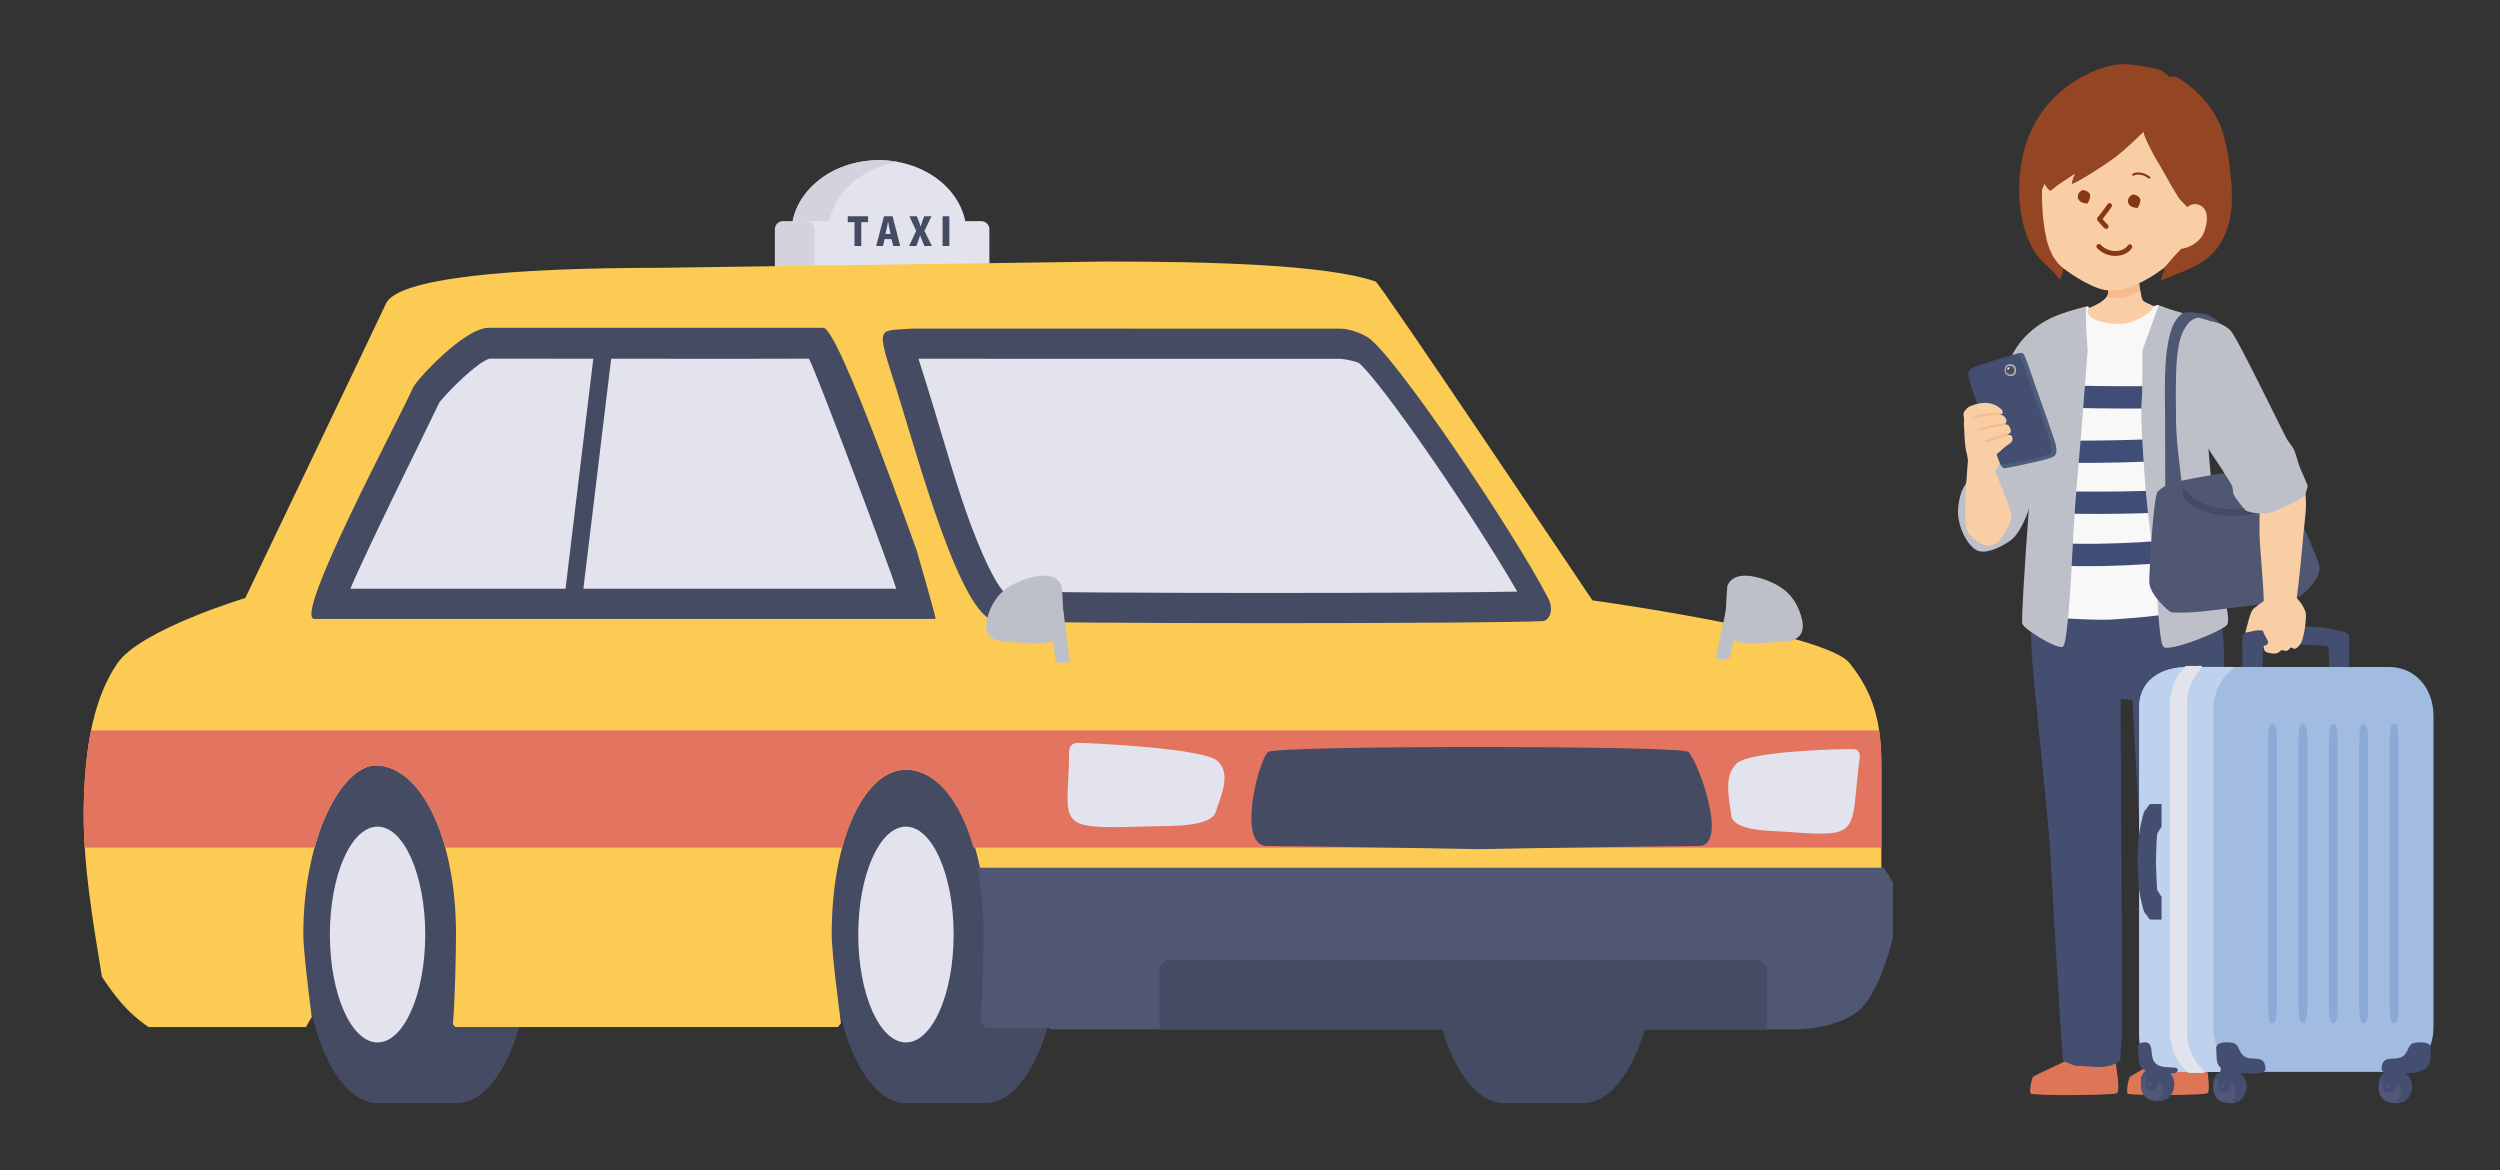 <?xml version="1.0" encoding="UTF-8"?>
<svg id="layer" xmlns="http://www.w3.org/2000/svg" version="1.1" viewBox="0 0 1275.59 597.18">
  <rect x="0" y="0" width="1275.59" height="597.18" fill="#333333" stroke="none"/>
  <defs>
    <style>
      .cls-1 {
        fill: #f9f8f8;
      }

      .cls-1, .cls-2, .cls-3, .cls-4, .cls-5, .cls-6, .cls-7, .cls-8, .cls-9, .cls-10, .cls-11, .cls-12, .cls-13, .cls-14, .cls-15, .cls-16, .cls-17, .cls-18, .cls-19, .cls-20, .cls-21, .cls-22, .cls-23, .cls-24, .cls-25, .cls-26, .cls-27 {
        stroke-width: 0px;
      }

      .cls-2 {
        fill: #944523;
      }

      .cls-3 {
        fill: #595d7b;
      }

      .cls-4 {
        fill: #8ba9d5;
      }

      .cls-5 {
        fill: #f7bc8e;
      }

      .cls-6 {
        fill: #a9acb7;
      }

      .cls-7 {
        fill: #54555a;
      }

      .cls-8 {
        fill: #505772;
      }

      .cls-9 {
        fill: #dd7557;
      }

      .cls-10 {
        fill: #525777;
      }

      .cls-11 {
        fill: #3f4d77;
      }

      .cls-12 {
        fill: #e37560;
      }

      .cls-13 {
        fill-rule: evenodd;
      }

      .cls-13, .cls-14 {
        fill: #853813;
      }

      .cls-15 {
        fill: #444e70;
      }

      .cls-16 {
        fill: #a1bbe1;
      }

      .cls-17 {
        fill: #4d5e7c;
      }

      .cls-18 {
        fill: #facea5;
      }

      .cls-19 {
        fill: #454b62;
      }

      .cls-20 {
        fill: #bed2ed;
      }

      .cls-21 {
        fill: #4c4d51;
      }

      .cls-22 {
        fill: #434448;
      }

      .cls-23 {
        fill: #d4d3dd;
      }

      .cls-24 {
        fill: #fbcb53;
      }

      .cls-25 {
        fill: #bdc0c8;
      }

      .cls-26 {
        fill: #fff;
      }

      .cls-27 {
        fill: #e3e3ed;
      }
    </style>
  </defs>
  <g>
    <path class="cls-8" d="M1126,160.43c2.5,1.27,4.71,2.16,6.27,4.5,1.96,2.94,3.59,6.09,5.07,9.29,9.88,21.4,20.4,95.41,20.84,98.55l-5.52.78c-.11-.76-10.85-76.33-20.38-96.99-6.55-14.19-11.1-15.01-12.34-14.92l.41-1.91c-.02-.32,4.87.3,5.65.69Z"/>
    <path class="cls-9" d="M1037.43,549.29c.46-.37,18.59-8.95,19.35-9.1,1.31-.26,22.43-.09,22.52.61.55,4.16,2.58,15.02.94,16.96-.96,1.13-43.26,1.44-44.11.2-.86-1.23.54-8.05,1.31-8.67Z"/>
    <path class="cls-9" d="M1086.89,549.29c.46-.37,15.3-8.95,16.05-9.1,1.31-.26,22.43-.09,22.52.61.55,4.16,2.58,15.02.94,16.96-.96,1.13-39.96,1.44-40.81.2-.86-1.23.54-8.05,1.3-8.67Z"/>
    <path class="cls-15" d="M1036.74,311.7c.07-1.16,1.05-14.2.79-14.25,8.43,1.13,16.92,1.68,25.27,1.8,21.31.3,43.1-1.87,63.78-7.48,2.7,8.78,7.23,24.65,7.89,34.27,1.88,27.7-6.54,191.21-7.67,217.41-6.19,3.06-7.76,2.7-14.52,2.74-4.8.03-8.52-1.37-13.74-3.57-1.85-24.16-10.48-185.35-10.48-185.35l-6.09-.72s.92,160.07.7,170.53c-.11,4.94-.84,9.59-.81,14.03-6.95,5.04-13.26,2.89-22.14,2.73-2.4-.04-4.7-1.96-7.03-2.52-1.78-17.4-6.37-106.76-7.33-117.04-2.46-26.34-5.27-52.91-7.81-79.51-1.06-11.02-1.5-22.04-.82-33.05Z"/>
    <path class="cls-18" d="M1092.22,135.88c-.48,0-14.91,1.85-17.74,1.85,1.63,0,1.44,11.09,1.11,12.25-1.36,4.8-12.24,8.07-12.24,8.07,0,0,1.2,12.82,3.56,13.99,2.83.58,23.36,2.22,25.95.96,7.37-3.6,8.8-15.59,8.8-15.59,0,0-7.14-3.14-7.67-3.58-1.54-1.27-1.29-3.25-1.81-5.1-1.08-3.83-1.19-9.05.05-12.85Z"/>
    <path class="cls-5" d="M1092.02,148.13c-2.38,1.51-4.9,2.84-7.52,3.45-3.19.75-6.32.66-9.43-.15.19-.44.36-.92.51-1.45.33-1.16.52-12.25-1.11-12.25,2.84,0,17.27-1.85,17.74-1.85-1.18,3.61-1.13,8.48-.2,12.25Z"/>
    <path class="cls-1" d="M1131.76,307.29c-20.6,6.93-41.94,7.87-53.22,8.75-6.69.52-18.92-.18-25.63-.59-6.15-.38-9.25-.73-15.36-1.67,1.94-27.7,1.11-102.37,2.71-116.24,1.05-7.38,3.16-27.54,3.93-31.88,6.54-3.67,17.29-8.61,21.2-9.45.15.26.3.52.46.78-3.62,5.86,8.57,8.31,15.31,8.32,6.75.01,15.93-4.84,17.91-9.1.56-.23,1.12-.44,1.69-.64,4.83,1.96,26.01,9.97,26.39,10.25,5.76,4.05,3.2,14.51-.4,38.95-2.62,10.22.51,68.64,4.99,102.54Z"/>
    <g>
      <path class="cls-11" d="M1037.21,261.5c.22-3.76.44-7.58.66-11.38,29.74,1.44,61.32.59,86.12-1.06.24,3.8.48,7.6.72,11.32-6.04.4-12.47.76-19.19,1.05-21.25.92-45.3,1.16-68.31.06Z"/>
      <path class="cls-11" d="M1121.25,196.35c.19,3.24.42,7.08.68,11.34-.23,0-.46.02-.69.03-26.97,1.17-53.59.79-81.49-.1.25-4.46.46-8.33.61-11.37,27.74.89,54.18,1.26,80.89.1Z"/>
      <path class="cls-11" d="M1038.44,236.08c.22-3.91.44-7.73.65-11.37,26.41.36,54.15.12,83.47-2.04.23,3.64.46,7.44.71,11.32-7.99.59-15.87,1.06-23.62,1.39-21.23.92-41.58.96-61.21.7Z"/>
      <path class="cls-11" d="M1035.95,287.76c.21-3.58.43-7.41.66-11.41,29,2.45,59.25.61,88.68-2.44.25,3.98.5,7.78.72,11.31-13.83,1.44-27.85,2.62-41.87,3.23-16.17.7-32.33.61-48.19-.69Z"/>
    </g>
    <path class="cls-25" d="M1092.84,202.85c.38-4.07.29-24.03.29-24.03,0,0,7.51-21.06,8.34-22.97,5.65,2.35,25.31,7.5,25.69,7.76,5.76,4.04,3.2,16.71-.4,41.14-2.7,10.52,4.2,68.68,8.68,102.21.21,1.59,2.32,8.63.98,11.65-1.34,3.02-30.16,14.56-32.6,11.36-2.44-3.21-3.05-28.99-4.08-37.45-2.16-17.72-4.68-35.53-5.75-53.35-.54-8.93-1.99-27.39-1.15-36.31Z"/>
    <g>
      <path class="cls-8" d="M1100.97,250.77c2.57-2.47,6.1-4.31,10.88-5.28,11.72-2.39,23.71-4.56,35.66-5.34,4.86-.32,9.77.1,14.03,1.65,2.73.99,19.38,39,21.73,46.26,2.1,6.5-9.01,17.14-13.05,17.77-3.18.5-6.38.81-9,1.3-7.98,1.5-15.46,2.13-23.39,3.15-8.06,1.03-20.87,2.86-29.74,2.17-1.39-.11-11-8.82-11.45-15.12-.2-2.83,2-44.32,4.33-46.55Z"/>
      <path class="cls-19" d="M1139.79,263.28c-10.37,0-21.29-3.11-27-10.81-.56-.76-.41-1.84.36-2.4.76-.56,1.84-.41,2.4.36,6.33,8.54,20.88,10.57,31.73,8.83,8.12-1.3,12.04-3.71,11.64-7.15-.11-.94.57-1.79,1.51-1.9.93-.1,1.79.57,1.9,1.51.65,5.61-4.23,9.29-14.51,10.93-2.57.41-5.28.63-8.04.63h0Z"/>
    </g>
    <path class="cls-8" d="M1111.73,175.8c-1.74,8.68-1.6,21.99-1.49,32.69.02,2.21.05,4.29.05,6.17.02,12.41,3.07,29.46,3.93,43.76h-9.42c-.03-14.55-.06-31.55-.08-43.75,0-1.87-.02-3.93-.05-6.12-.12-10.96-.26-24.59,1.59-33.84.59-2.94,1.26-5.88,2.45-8.64.98-2.27,2.54-4.42,4.54-6,1.29-1.02,6.36-.96,7.09-.34l5.44,1.82c-3.25-.28-7.14.99-8.91,3.06-2.88,3.36-4.31,7.01-5.14,11.18Z"/>
    <path class="cls-25" d="M1052.55,329.97c-2.8,1.55-19.48-8.64-20.67-11.6-1.19-2.96,6.73-106.54,8.38-120.83,1.05-7.38,3.16-29.74,3.93-34.08,6.03-3.38,15.61-5.97,20.13-7.02-.09,2.92.03,5.85.09,8.77.1,4.54.8,13.65.8,13.65,0,0-2.33,29.69-3.01,38.43-1.39,17.78-3.19,35.5-4.19,53.32-.92,16.29-2.66,57.81-5.46,59.37Z"/>
    <path class="cls-25" d="M1002.7,247.39c2.91-3.98,20.95-60.95,24.64-67.55,4.26-7.62,10.69-13.01,16.85-16.39l8.16,40.34s-6.35,25.5-14.61,47.97c-.91,2.47-4.9,19.23-12.23,24.26-4.35,2.99-13.15,7.7-17.88,4.18-4.73-3.51-8.03-11.27-8.52-17.31-.3-3.67.58-11.4,3.59-15.52Z"/>
    <path class="cls-18" d="M1176.17,263.94c-1.54,13.53-2.63,31.45-5.03,45.95h-16.05c.09-11.02-2.01-28.39-2.21-37.89-.17-7.99.5-23.99.5-23.99l21.12-3.72s3.21,6.12,1.67,19.65Z"/>
    <path class="cls-25" d="M1174.06,239.84c-1.7-3.85-2.54-8.26-3.65-10.54-.77-1.58-3.01-4.06-3.96-5.95-9.17-18.36-25.27-51.36-28.2-54.49-4.13-4.41-10.39-5.12-12.08-5.16-.84-.02-11.58,37.4-9.49,46.08,2.09,8.68,17.24,29.48,18.26,31.64.74,1.57,2.79,3.87,3.94,6.56.63,1.49.17,3.27,1.03,4.7,2.57,4.35,6.07,7.88,6.07,7.88,0,0,7.62,3.13,14.85.21,4.29-1.74,10.27-4.58,13.61-6.79,2.35-1.55,2.92-5.72,3-6.07.04-.19-1.53-3.9-3.38-8.08Z"/>
    <g>
      <path class="cls-2" d="M1031.65,81.71c1.13-5.85,2.96-11.54,5.56-16.85.37-.76.75-1.51,1.15-2.25.07-.07.14-.14.21-.21,1.18-2.06,2.46-4.06,3.86-6.01,8.6-12.04,24.98-22.21,39.29-23.61,4.95-.48,17.18,2.02,19.49,2.55,1.73.4,3.72,2.3,5.52,3.73,1.74-.03,3.42-.04,3.8.18,5.93,3.45,11.41,8.16,15.67,13.55,3.39,4.29,6.14,9.22,7.8,14.43,1.04,3.25,1.81,6.56,2.39,9.91l.25.16c2.18,16.17,5.23,34.99-5.26,49.18-6.72,9.1-18.53,12.28-28.58,16.57-.01-1.78.97-3.87,1.79-5.82-11.77,1.66-23.65,1.44-35.52,1.17-4.14-2.12-13.36-5.53-16.93-8.6-.21-.18,2.32,8.33-1.37,12.8-3.57-5.61-9.67-8.69-13.36-15.34-3.92-7.05-5.96-14.42-6.78-22.79-.73-7.55-.43-15.28,1.01-22.76Z"/>
      <path class="cls-18" d="M1107.08,59.94c5.16,7.94,12.67,34.27,12.67,34.27,0,0-3.25,27.18-3.28,27.25-1.13,3.54-4.25,6.21-6.71,8.84-2.14,2.29-4.11,5.23-6.62,7.11-7.64,5.7-17.02,10.72-26.73,10.79-6.97.04-18.22-7.2-23.46-11.19-7.9-6.01-9.41-16.6-10.5-26.16-.75-6.66-.78-22.83-.24-24.61l8-29.19c9.59-2.09,56.87,2.91,56.87,2.91Z"/>
      <path class="cls-13" d="M1062.89,96.94c-3.61.98-4.33,6.76,2.27,6.91,1.37-2.59,2.94-5.77-2.27-6.91Z"/>
      <path class="cls-13" d="M1088.47,99.19c-3.6.98-4.32,6.76,2.27,6.9,1.37-2.59,2.95-5.77-2.27-6.9Z"/>
      <path class="cls-14" d="M1096.97,90.18c-2.13-1.66-5.71-3.07-8.76-1.6-.28.13-.4.47-.27.75.14.28.48.4.76.26,2.59-1.25,5.71.01,7.58,1.47.09.07.18.1.29.12.19.02.38-.06.51-.21.19-.25.15-.6-.1-.79Z"/>
      <path class="cls-14" d="M1058.23,85.27c-.3.11-.45.43-.34.72.11.3.43.45.72.34,2.24-.81,5.58-1.07,7.67.91.09.09.21.14.33.15.17.02.34-.04.47-.17.21-.23.2-.59-.02-.8-2.47-2.33-6.3-2.07-8.83-1.15Z"/>
      <path class="cls-14" d="M1077.06,103.84c-.57-.37-1.33-.22-1.71.35-1.7,2.59-5.05,6.73-5.09,6.77-.36.45-.37,1.09,0,1.54.09.12,2.32,2.92,3.57,4,.2.17.44.27.68.29.39.04.79-.1,1.06-.42.45-.51.39-1.3-.12-1.74-.67-.58-1.84-1.94-2.63-2.9,1.08-1.35,3.27-4.16,4.6-6.18.37-.57.21-1.34-.35-1.71Z"/>
      <path class="cls-14" d="M1087.4,124.85c-.58-.37-1.34-.21-1.71.37-.99,1.53-2.99,2.59-5.35,2.83-3.14.32-6.25-.84-8.55-3.18-.48-.49-1.26-.5-1.75-.02-.49.48-.5,1.26-.02,1.75,2.2,2.25,5.03,3.61,8.01,3.91.84.08,1.69.09,2.54,0,3.11-.31,5.79-1.79,7.18-3.94.37-.57.21-1.34-.36-1.71Z"/>
      <path class="cls-2" d="M1036.89,72.44c3.65-11.51,7.63-14.81,12.52-20,9.43-10,29.79-14.33,43.23-11.96,4.85.85,13,7.38,12.38,8.33-.02.03-.04.05-.05.08,3.55,2.57,6.87,6.73,10.26,13.54,5.51,11.05,7.63,20.1,7.23,29.45-.27,6.32-1.98,11.78-3.86,16.61-2.1-2.96-5.51-5.24-7.38-8.21-4.02-6.41-7.24-12.76-11.17-19.23-.76-1.25-7.19-12.95-6.17-13.96-4.64,4.59-9.8,9.44-14.31,12.9-6.62,5.07-21.15,13.96-22.31,13.8-.4-.06.21-2.15,1.44-5.14-4.08,2.67-8.73,5.53-12.47,8.76-1.27-.77-2.25-2.05-2.98-3.63-.95,2.15-2.97,6.19-3.31,8.51-1.12,2.23-5.51-22.1-3.05-29.85Z"/>
      <path class="cls-18" d="M1125.93,109.59c.58,3.72-1.02,9.27-2.8,11.56-2.72,3.51-8.05,6.46-12.7,5.74l3.65-16.45c.37-8,10.66-8.45,11.86-.85Z"/>
    </g>
    <g>
      <g>
        <path class="cls-10" d="M1093.73,548.02c1.49-1.92,3.57-2.54,6.96-2.58,1.02-.01,2.44.64,3.23,1.32,3.27,2.79,4.96,8.22,2.52,12.03-.47.74-1.06,1.66-1.8,2.15-1.47.96-3.41.91-5.09.7-2.3-.29-4.63-.91-5.89-3.03-1.22-2.05-1.52-4.31-1.24-6.66.19-1.56.49-2.88,1.3-3.92Z"/>
        <path class="cls-15" d="M1092.47,551.77c-.06,0-.12-.02-.17-.03.08-1.3.31-2.67.97-3.74,1.5-2.44,4.73-2.99,7.33-2.97.93,0,2.35.37,3.23.69,1.08.39,2.3.8,3.12,1.61,4.57,4.51,2.16,11.27-1.7,13.74-.09.03-.18.05-.27.08-.61.01-2.6,0-3.58,0-.03-.1-.06-.21-.08-.32,1.67-1.14,2.68-2.7,2.27-5.55-.28-1.96-1.33-3.64-2.74-4.67-2.22-1.94-6.17-2.13-7.87.25-.2.29-.36.59-.51.91Z"/>
        <path class="cls-15" d="M1096.86,540.01c2.85.54,9.72,1.7,12.51,2.04-1.25,2.46-6.61,7.24-7.95,10.44-.49,1.17-1.22,3.92-3.24,3.84-1.66-.14-2.55-.28-3.45-1.67-.58-2.63.56-6.1,1.02-7.93.23-.93.8-5.85,1.11-6.71Z"/>
        <path class="cls-3" d="M1096.52,552.97c.03-.11.08-.2.15-.28.04-.03.08-.06.12-.09,0,0,.01,0,.02,0,.04-.03.08-.05.12-.07-.02,0-.03.01-.05.02.1-.05.18-.08.3-.07.11,0,.21.05.3.12.13.09.22.24.27.41.03.14.03.24,0,.37-.04.18-.17.33-.31.42-.18.12-.46.11-.65-.05-.09-.06-.16-.15-.21-.25-.08-.16-.1-.35-.06-.52Z"/>
      </g>
      <path class="cls-15" d="M1144.34,324.1c.68-1.41,3.93-1.99,5.42-2.36,8.57-2.13,12.81-1.97,21.66-2.36,8.85.38,13.1.23,21.66,2.36,1.49.37,4.74.95,5.43,2.36.43.89.02,15.83.03,23.89-1.62.5-4.88.36-5.8.31-1.2-.06-2.75-.23-4.16-.47,0-4.13-.46-17.75-.54-17.86-.77-.65-7.11-.87-16.61-1.17-9.5.3-15.83.52-16.61,1.17-.08.1-.55,13.73-.54,17.86-1.42.23-2.97.4-4.17.47-.91.05-4.18.19-5.8-.31,0-8.06-.4-23,.03-23.89Z"/>
      <path class="cls-16" d="M1091.48,527.48c0,13.71,11.21,19.43,24.92,19.43h102.53c13.71,0,22.72-9.02,22.72-22.72v-158.96c0-13.71-9.02-24.92-22.72-24.92h-102.53c-13.71,0-24.92,6.82-24.92,20.53v166.65Z"/>
      <path class="cls-20" d="M1116.4,340.3h23.62v.34c-6.41,4.71-10.62,12.47-10.62,21.22v162.73c0,8.75,4.21,16.51,10.62,21.22v1.09h-30.21c-13.71,0-18.33-5.72-18.33-19.43v-166.65c0-13.71,11.21-20.53,24.92-20.53Z"/>
      <path class="cls-27" d="M1115.04,339.95c.1-.1.23-.16.37-.17.32-.01,6.86-.02,7.6-.02h0c.22,0,.42.13.51.33.09.2.04.44-.11.6-4.85,4.99-7.52,11.6-7.52,18.63v167.41c0,7.56,3.17,14.76,8.7,19.77.17.15.23.39.14.6-.08.21-.29.35-.51.35h-7.56c-.14,0-.27-.05-.37-.14-5.76-5.22-9.06-12.72-9.06-20.59v-167.41c0-7.31,2.77-14.19,7.8-19.37Z"/>
      <g>
        <path class="cls-4" d="M1219.27,511.67c0,9.11,1.02,10.41,2.26,10.41s2.26-1.3,2.26-10.41v-131.94c0-9.11-1.01-10.41-2.26-10.41s-2.26,1.3-2.26,10.41v131.94Z"/>
        <path class="cls-4" d="M1203.77,511.67c0,9.11,1.02,10.41,2.26,10.41s2.26-1.3,2.26-10.41v-131.94c0-9.11-1.02-10.41-2.26-10.41s-2.26,1.3-2.26,10.41v131.94Z"/>
        <path class="cls-4" d="M1188.27,511.67c0,9.11,1.01,10.41,2.25,10.41s2.26-1.3,2.26-10.41v-131.94c0-9.11-1.02-10.41-2.26-10.41s-2.25,1.3-2.25,10.41v131.94Z"/>
        <path class="cls-4" d="M1172.77,511.67c0,9.11,1.02,10.41,2.26,10.41s2.26-1.3,2.26-10.41v-131.94c0-9.11-1.01-10.41-2.26-10.41s-2.26,1.3-2.26,10.41v131.94Z"/>
        <path class="cls-4" d="M1157.27,511.67c0,9.11,1.01,10.41,2.26,10.41s2.26-1.3,2.26-10.41v-131.94c0-9.11-1.02-10.41-2.26-10.41s-2.26,1.3-2.26,10.41v131.94Z"/>
      </g>
      <path class="cls-15" d="M1097.4,469.19c-1.13-.03-1.93-2.28-2.09-2.35-1.42-.69-1.99-3.94-2.36-5.43-2.13-8.56-1.98-12.83-2.36-21.68.38-8.85.23-13.13,2.36-21.69.37-1.49.95-4.74,2.36-5.43.15-.07.96-2.32,2.09-2.35,1.24-.04,3.95-.05,5.5-.04v11.6l-2.2,3.42c-.31,2.73-.48,7.84-.68,14.48.21,6.64.38,11.75.68,14.48l2.2,3.42v11.6c-1.54,0-4.26-.01-5.5-.04Z"/>
      <g>
        <path class="cls-10" d="M1215.03,549.12c1.49-1.92,3.57-2.54,6.96-2.58,1.02-.01,2.44.64,3.23,1.32,3.27,2.79,4.96,8.21,2.52,12.03-.47.73-1.06,1.66-1.8,2.15-1.47.96-3.41.91-5.09.7-2.3-.29-4.63-.91-5.89-3.03-1.22-2.05-1.52-4.31-1.24-6.66.19-1.56.49-2.88,1.3-3.91Z"/>
        <path class="cls-15" d="M1213.77,552.87c-.06,0-.12-.02-.17-.03.08-1.3.31-2.67.97-3.74,1.5-2.44,4.73-2.99,7.33-2.97.93,0,2.35.37,3.23.69,1.08.39,2.3.8,3.13,1.61,4.57,4.51,2.15,11.28-1.7,13.75-.09.03-.18.05-.27.08-.61.01-2.6,0-3.58,0-.03-.11-.06-.21-.08-.32,1.67-1.14,2.68-2.7,2.27-5.55-.28-1.96-1.33-3.64-2.74-4.67-2.22-1.94-6.17-2.13-7.87.24-.2.29-.36.59-.51.91Z"/>
        <path class="cls-15" d="M1218.16,541.1c2.85.54,9.72,1.71,12.51,2.04-1.25,2.46-6.61,7.24-7.95,10.44-.49,1.17-1.22,3.92-3.25,3.84-1.67-.14-2.55-.28-3.45-1.67-.58-2.63.56-6.1,1.02-7.93.23-.93.8-5.85,1.11-6.71Z"/>
        <path class="cls-3" d="M1217.82,554.06c.03-.11.08-.2.15-.28.04-.03.08-.07.12-.1,0,0,.01,0,.01,0,.05-.03.08-.05.12-.07-.02,0-.03.01-.05.02.1-.05.18-.08.3-.07.11,0,.21.05.3.12.13.09.22.24.27.41.03.14.03.24,0,.37-.04.18-.17.33-.31.42-.18.12-.46.11-.65-.05-.09-.06-.16-.15-.21-.26-.08-.16-.1-.35-.06-.52Z"/>
        <path class="cls-15" d="M1215.42,543.35c1.31-4.6,5.98-2.47,9.23-3.71,2.93-1.12,3.3-2.98,4.61-5.59.48-.96,1.29-1.53,2.22-1.88,1.23-.26,2.49-.41,3.69-.36,1.84.08,5.13.42,5.14,2.83.01,1.99-.15,3.99-.28,5.98-.52,7.7-11.83,7.03-17.08,7.03-1.56,0-3.25.16-4.8-.09-2.45-.39-3.56-1.25-2.72-4.19Z"/>
      </g>
      <g>
        <path class="cls-10" d="M1130.68,549.12c1.49-1.92,3.57-2.54,6.96-2.58,1.02-.01,2.44.64,3.23,1.32,3.27,2.79,4.96,8.21,2.52,12.03-.47.73-1.06,1.66-1.8,2.15-1.47.96-3.41.91-5.09.7-2.3-.29-4.63-.91-5.89-3.03-1.22-2.05-1.52-4.31-1.24-6.66.19-1.56.49-2.88,1.31-3.91Z"/>
        <path class="cls-15" d="M1129.42,552.87c-.06,0-.12-.02-.17-.03.08-1.3.31-2.67.97-3.74,1.5-2.44,4.73-2.99,7.33-2.97.93,0,2.35.37,3.23.69,1.08.39,2.3.8,3.12,1.61,4.57,4.51,2.16,11.28-1.7,13.75-.09.03-.18.05-.27.08-.61.01-2.6,0-3.58,0-.03-.11-.06-.21-.08-.32,1.67-1.14,2.68-2.7,2.27-5.55-.28-1.96-1.33-3.64-2.74-4.67-2.22-1.94-6.17-2.13-7.87.24-.2.29-.36.59-.51.91Z"/>
        <path class="cls-15" d="M1133.81,541.1c2.85.54,9.72,1.71,12.51,2.04-1.25,2.46-6.61,7.24-7.95,10.44-.49,1.17-1.22,3.92-3.24,3.84-1.67-.14-2.55-.28-3.45-1.67-.58-2.63.56-6.1,1.02-7.93.23-.93.8-5.85,1.11-6.71Z"/>
        <path class="cls-3" d="M1133.47,554.06c.03-.11.08-.2.15-.28.04-.03.08-.07.12-.1,0,0,.01,0,.01,0,.04-.03.08-.05.12-.07-.02,0-.03.01-.05.02.1-.05.18-.08.3-.07.11,0,.21.05.3.12.13.09.22.24.27.41.03.14.03.24,0,.37-.04.18-.17.33-.31.42-.18.12-.46.11-.65-.05-.09-.06-.16-.15-.21-.26-.08-.16-.1-.35-.06-.52Z"/>
        <path class="cls-15" d="M1155.68,543.35c-1.3-4.6-5.98-2.47-9.23-3.71-2.93-1.12-3.3-2.98-4.61-5.59-.48-.96-1.29-1.53-2.21-1.88-1.23-.26-2.49-.41-3.69-.36-1.84.08-5.13.42-5.15,2.83-.01,1.99.15,3.99.28,5.98.52,7.7,11.83,7.03,17.08,7.03,1.56,0,3.25.16,4.8-.09,2.45-.39,3.56-1.25,2.72-4.19Z"/>
      </g>
      <path class="cls-15" d="M1094.28,531.8c3.48-.17,3.41,3.67,3.69,6.19.21,1.85.76,3.72,2.29,4.91,1.83,1.42,3.69,1.48,5.9,1.66,2.74.22,5.26-.3,4.96,1.7-.31,2.05-4.87,1.38-6.13,1.38-4.6,0-13.41.67-13.87-7.03-.12-1.99-.26-3.99-.25-5.98.01-2.41,1.8-2.75,3.41-2.83Z"/>
    </g>
    <path class="cls-18" d="M1151.08,309.63s9.17-7.56,14.05-7.56c6.56,0,10.91,8.21,11.36,10.79.31,1.76-.3,9.33-1.94,14.09-.77,2.22-2.62,3.83-3.14,3.96-1.66.42-1.88-.71-2.37-.53-1.19.44-1.16,1.63-2.53,1.7-1.36.08-1.74-.46-2.09-.38-1.17.26-1.27,1.39-3.26,1.71-1.98.32-4.71-.64-4.71-.64,0,0-1.31-.48-1.47-2.68-.05-.71.79-.76,1.43-1.01.5-.19.99-1.15.88-1.51-.6-2.13-2.03-3.2-2.59-5.74-3.94-.76-5.39.55-9.07.96,2.14-7.37,2.42-11.53,5.44-13.17Z"/>
    <path class="cls-18" d="M1002.23,218s18.5,8.35,18.56,11.47c.06,2.75.02,7.44-1.82,9.55-2.18,2.52-9.88,2.89-12.45,1.08-2.7-1.9-2.16-6.21-3.2-9.47-.76-2.39-1.13-10.39-1.1-12.63Z"/>
    <g>
      <path class="cls-15" d="M1011.42,185.85c6.41-2.21,18.78-5.73,19.57-5.78.79-.05,1.37.28,1.96,1.57.64,1.39,15.55,45.35,15.87,46.2.34.89-.58,4-1.72,5.01-1.81.33-15.5,4.11-24.22,5.44-.93.07-1.82-.45-2.33-1.63-.64-1.47-14.38-36.1-15.94-43.64-1.12-5.37,2-5.52,6.81-7.18Z"/>
      <path class="cls-17" d="M1023.55,236.83c5.04-.86,9.39-1.5,14.33-2.79,3.86-1,9.11-2.1,8.97-4.02-.13-1.92-1.26-5.96-1.97-8.02-2.9-8.48-5.68-17-8.68-25.46-1.56-4.39-3.17-8.77-4.79-13.14-.62-1.68-1.42-2.65-2.57-2.81,1.18-.32,1.97-.51,2.15-.52.79-.05,1.37.28,1.96,1.57,2.32,5.08,3.9,10.62,5.77,15.87,2.92,8.23,5.93,16.42,8.69,24.7,1.03,3.09,3.29,8.83.6,10.59-1.81,1.19-6.3,2.15-8.3,2.62-5.83,1.37-13.47,2.99-16.83,3.51-.93.07-1.82-1.09-2.33-2.27-.03-.06.97.51,3.01.16Z"/>
      <g>
        <path class="cls-6" d="M1026.01,185.79c1.09.1,2.3.79,2.61,2.06.33,1.35.03,2.99-1.06,3.69-1.09.66-2.91.49-3.93-.5-.94-.9-1.03-2.42-.61-3.49.49-1.28,1.69-1.87,2.99-1.76Z"/>
        <path class="cls-7" d="M1025.81,186.7c.82.09,1.74.6,1.96,1.51.24.96,0,2.11-.8,2.61-.81.47-2.16.36-2.92-.34-.71-.65-.79-1.76-.48-2.54.35-.93,1.26-1.34,2.24-1.23Z"/>
        <path class="cls-21" d="M1025.76,187.22c.59.07,1.23.43,1.39,1.05.17.66,0,1.45-.57,1.8-.57.33-1.52.27-2.05-.22-.5-.45-.57-1.24-.36-1.78.25-.65.89-.93,1.59-.85Z"/>
        <path class="cls-22" d="M1025.07,187.92c.32.05.64.1.96.16.11.1.19.23.22.39.08.38-.02.85-.32,1.06-.02.01-.05.03-.07.04-.36-.09-.73-.18-1.08-.26-.16-.27-.17-.66-.07-.94.07-.22.21-.36.37-.45Z"/>
        <path class="cls-26" d="M1024.49,187.71c.2-.16.44-.28.69-.36.07-.02.14-.04.21-.05-.2.4-.29.86-.21,1.29-.45-.14-1.02-.24-1.13.02.02-.33.13-.65.44-.9Z"/>
      </g>
    </g>
    <path class="cls-18" d="M1004.5,230.69l10.9,3.81s10.81,24.56,10.84,28.72c.03,4.16-5.61,14.67-10.71,15.12-5.1.44-10.93-4.93-12.04-8.1-2.18-6.23,1.01-39.54,1.01-39.54Z"/>
    <g>
      <path class="cls-18" d="M1002.23,218c-.47-1.35.03-3.01-.12-4.4-.17-1.55-.58-2.71.33-3.86,1.6-2.05,2.01-2.23,4.43-3.09,4.83-1.73,10.54-1.76,14.75,2.68,1.02,2.78-1.64,1.78-2.59,2.35,1.74-.55,3.64.1,4.72,2.43.13,1.79-.56,2.09-.85,2.37,1.21-.02,2.24.49,2.59,1.75,1.89,3.41-1.87,3.54-4.62,4.9,2.26-.86,4.98-2.06,5.69-.49,1.18,2.63-1.08,3.64-3.09,5.06-1.44,1.02-3.65,3.37-4.51,3.8-.52,3.24-6.65-.07-7.67-.1-5.16-.15-8.51-11.84-9.06-13.41Z"/>
      <path class="cls-5" d="M1007.83,213.33c-.24,0-.48-.15-.57-.39-.12-.31.04-.66.35-.78.95-.36,8.68-1.63,11.25-1.71.33,0,.61.25.62.58.01.33-.25.61-.58.62-2.74.09-10.2,1.39-10.87,1.64-.07.03-.14.04-.21.04h0Z"/>
      <path class="cls-5" d="M1010.59,219.68c-.23,0-.45-.13-.55-.35-.14-.3,0-.66.29-.8.89-.41,2.88-.93,4.21-1.28l.29-.08c1.11-.28,6.1-1.08,7.46-1.08h.06c.33,0,.6.28.59.62,0,.33-.29.56-.62.59-1.13.01-6.05.74-7.2,1.04l-.29.08c-1.2.31-3.21.84-4,1.2-.08.04-.17.06-.25.06h0Z"/>
      <path class="cls-5" d="M1013.49,225.83c-.24,0-.47-.14-.56-.38-.12-.31.03-.66.34-.78,1.39-.54,8.34-3.25,9.65-3.25h.02c.33,0,.6.28.59.62,0,.33-.29.56-.62.59h0c-.71,0-5.22,1.6-9.19,3.16-.07.03-.15.04-.22.04h0Z"/>
    </g>
  </g>
  <g>
    <path class="cls-27" d="M448.47,81.74c-24.68,0-44.68,16.74-44.68,37.4h89.37c0-20.66-20.01-37.4-44.69-37.4Z"/>
    <path class="cls-23" d="M457.83,82.57c-3.02-.54-6.15-.83-9.35-.83-24.68,0-44.68,16.74-44.68,37.4h18.71c0-17.97,15.15-32.97,35.33-36.57Z"/>
    <path class="cls-27" d="M504.82,139.78c0,2.27-1.86,4.13-4.13,4.13h-93.43c-2.27,0-4.13-1.86-4.13-4.13v-22.82c0-2.27,1.86-4.13,4.13-4.13h93.43c2.27,0,4.13,1.86,4.13,4.13v22.82Z"/>
    <path class="cls-23" d="M399.49,112.83h12.01c2.28,0,4.13,1.85,4.13,4.13v22.82c0,2.28-1.85,4.13-4.13,4.13h-12.01c-2.28,0-4.13-1.85-4.13-4.13v-22.82c0-2.28,1.85-4.13,4.13-4.13Z"/>
    <path class="cls-19" d="M235.03,390.94v-.1h-44.99v.22c-19.78,3.03-35.41,40.27-35.41,85.78s15.63,82.75,35.41,85.79v.22h44.99v-.11c20.13-2.2,36.15-39.82,36.15-85.91s-16.02-83.7-36.15-85.9Z"/>
    <path class="cls-19" d="M504.63,390.94v-.1h-45v.22c-19.78,3.03-35.41,40.27-35.41,85.78s15.63,82.75,35.41,85.79v.22h45v-.11c20.13-2.2,36.15-39.82,36.15-85.91s-16.02-83.7-36.15-85.9Z"/>
    <path class="cls-19" d="M809.72,390.94v-.1h-45v.22c-19.78,3.03-35.42,40.27-35.42,85.78s15.64,82.75,35.42,85.79v.22h45v-.11c20.13-2.2,36.15-39.82,36.15-85.91s-16.02-83.7-36.15-85.9Z"/>
    <path class="cls-24" d="M959.94,455.41v-64.63c0-21.72-3.62-36.81-16.29-52.51-12.68-15.7-131.14-31.93-131.14-31.93,0,0-108.41-161.93-110.63-162.7-25-8.64-84.41-10.2-137.93-10.2l-227.56,3.21c-76.89,0-133.85,5.36-139.49,18.33-1.5,3.45-71.75,150.14-71.75,150.14,0,0-53.42,16.14-65.19,33.24-11.77,17.11-16.28,40.85-17.17,69.69-1.02,32.66,5.31,65.47,9.21,90.31,5.48,8.33,11.47,16.24,19.37,22.44,1.44,1.14,2.93,2.2,4.43,3.23h80.34c.95-1.72,1.9-3.45,2.95-5.11-1.55-11.75-4.32-34.14-4.32-42.08,0-49.99,19.91-87.13,37.88-86.25,22.08,1.08,40.02,36.26,40.02,86.25,0,8.87-.56,35.81-1.61,45.75.42.47.84.96,1.25,1.44h195.24c.53-.66,1.04-1.33,1.55-2-1.4-10.36-4.73-36.48-4.73-45.19,0-49.99,17.33-84.18,37.88-84.11,18.78.07,35.29,24.64,39.85,62.68h457.86Z"/>
    <path class="cls-12" d="M160.48,432.48c7.21-25.98,20.11-42.48,32.15-41.89,14.71.72,27.58,16.59,34.54,41.89h202.54c6.68-24.74,18.89-39.8,32.53-39.74,14.66.05,27.48,15.06,34.45,39.74h463.25v-41.7c0-6.56-.34-12.51-1.15-18.06H46.46c-2.15,10.68-3.27,22.5-3.67,35.34-.25,8.17-.05,16.36.46,24.42h117.24Z"/>
    <path class="cls-8" d="M961.11,442.76h-461.82c-.14.33-.3.66-.44,1,1.97,10.24,2.98,21.36,2.98,33.08,0,8-.51,33.47-1.51,44.38.94,1.18,1.95,2.27,3.03,3.26h32.34v.75h382.96c.19,0,19.3-.71,29.91-9.76,10.6-9.04,16.98-35.63,17.26-36.86v-28.37c-1.48-2.56-3-5.1-4.72-7.48Z"/>
    <path class="cls-19" d="M467.6,280.45c.64,2.4-39.57-113.18-47.48-113.18h-170.82c-12.38,0-36.88,26.59-38.66,30.69-6.54,15.09-61.64,117.83-50.18,117.83h316.9c.31-.62-10.41-37.75-9.77-35.34Z"/>
    <path class="cls-27" d="M178.78,300.39c8.22-19.81,43.46-90.73,45.47-95.14,4.23-5.46,19.55-20.75,25.53-22.25,7.37-.02,147.8.16,162.99,0,4.39,8.29,42.52,110.25,44.54,117.39H178.78Z"/>
    <path class="cls-27" d="M192.64,421.78c-13.44,0-24.33,24.66-24.33,55.06s10.9,55.05,24.33,55.05,24.33-24.65,24.33-55.05-10.89-55.06-24.33-55.06Z"/>
    <polygon class="cls-19" points="303.26 178.55 287.86 306.12 296.98 306.12 312.3 179.16 312.74 175.22 303.62 175.22 303.26 178.55"/>
    <path class="cls-27" d="M462.24,421.78c-13.44,0-24.33,24.66-24.33,55.06s10.89,55.05,24.33,55.05,24.34-24.65,24.34-55.05-10.9-55.06-24.34-55.06Z"/>
    <path class="cls-19" d="M573.49,292.27c-14.66,0-28.42,7.09-37.4,18.7h13.85c6.6-5.49,14.87-8.69,23.55-8.69s17.04,3.15,23.64,8.69h13.76c-8.99-11.7-22.66-18.7-37.4-18.7Z"/>
    <path class="cls-19" d="M789.89,305.14c-17.38-33.62-78.76-124.88-92.16-133.12-4.3-2.65-10.23-4.32-13.77-4.32-.62,0-217.49-.04-218.44-.04-18.17,1.53-18.88-2.83-7.67,32.37,10.85,34.72,32.69,115.77,50.39,116.85,23.25,1.43,257.2,1.43,279.13,0,2.45-.16,6.07-4.86,2.52-11.74Z"/>
    <path class="cls-27" d="M648.3,302.55c-67.1,0-121.4-.37-136.48-.92-2.12-2.42-7.54-10.18-16.22-33.2-7.05-18.68-13.6-42.04-18.86-59.34-1.53-5.02-2.93-9.64-4.19-13.66l-1.16-3.65c-.97-3.05-1.93-6.04-2.76-8.73,13.81,0,215.34.04,215.34.04,2.02.06,7.34,1.17,9.27,2.03,10.65,8.44,58.65,77.98,80.92,116.75-22.16.41-69.34.67-125.86.67h0Z"/>
    <g>
      <path class="cls-19" d="M754.22,381.14c52.7,0,105.4.84,107.22,2.52,5.08,4.7,20.75,48,5.41,48-10.67,0-82.59,1-112.62,1.61-30.04-.62-97.14-1.61-107.82-1.61-15.34,0-4.48-43.3.6-48,1.81-1.68,54.51-2.52,107.22-2.52Z"/>
      <path class="cls-27" d="M550.25,379.06c6.29,0,63.46,2.7,70.8,9.11,7.35,6.39,2.1,17.46-.84,26.35-1.73,5.23-13.22,7.01-27.26,7.01-9.51,0-26.47,1.14-36.08.02-16.68-1.96-11.39-11.87-11.4-37.65,0-3.49,1.76-4.84,4.79-4.84Z"/>
      <path class="cls-27" d="M945.55,382.26c-5.16-.19-52.38.87-59.28,7.14-6.9,6.26-4.12,17.62-2.92,26.71.7,5.35,9.88,7.49,21.39,7.91,7.8.28,21.54,1.94,29.57,1.08,13.94-1.49,10.96-11.69,14.5-37.8.48-3.55-.78-4.95-3.26-5.04Z"/>
    </g>
    <path class="cls-19" d="M895.91,489.67h-298.64c-3.11,0-5.64,2.51-5.64,5.59v29.98h309.93v-29.98c0-3.08-2.53-5.59-5.64-5.59Z"/>
    <g>
      <path class="cls-25" d="M529.9,293.91c-3.08.39-6.15,1.35-8.43,2.23-8.91,3.43-14.22,8.36-17.23,17.55-3.53,10.79,1.95,14,12.37,14,6.66,0,21.83,3.1,25.64-4.6,1-2.03-.35-23.49-.56-24.05-1.89-4.94-6.87-5.76-11.79-5.13Z"/>
      <path class="cls-25" d="M538.49,336.71l-3.02-24.14c.05-1.97,1.66-3.52,3.62-3.52h.1c2,.05,3.58,1.72,3.53,3.72l3.01,24.14c-.05,1.97-7.29,1.8-7.24-.19Z"/>
    </g>
    <g>
      <path class="cls-25" d="M893.14,293.91c3.08.39,6.15,1.35,8.43,2.23,8.91,3.43,14.22,8.36,17.23,17.55,3.53,10.79-1.95,14-12.37,14-6.66,0-21.83,3.1-25.64-4.6-1-2.03.35-23.49.56-24.05,1.89-4.94,6.87-5.76,11.79-5.13Z"/>
      <path class="cls-25" d="M875.51,335.09l4.83-22.33c-.06-2,1.52-3.66,3.52-3.72,1.97-.09,3.66,1.52,3.72,3.52l-4.83,22.33c.05,2-7.19,2.16-7.24.19Z"/>
    </g>
    <g>
      <path class="cls-19" d="M442.94,113.36h-3.48v12.16h-3.46v-12.16h-3.44v-3.02h10.37v3.02Z"/>
      <path class="cls-19" d="M459.32,125.52h-3.57l-.88-3.53h-3.5l-.82,3.53h-3.5l4-15.18h4.38l3.89,15.18ZM454.45,119.37l-.67-3.04c-.2-.9-.45-2.26-.65-3.18h-.04c-.2.92-.45,2.32-.63,3.18l-.69,3.04h2.67Z"/>
      <path class="cls-19" d="M475.5,125.52h-3.83l-1.1-2.65c-.41-.96-.73-1.77-1.06-2.69h-.06c-.27.92-.57,1.77-.92,2.71l-.98,2.63h-3.71l3.65-7.72-3.51-7.46h3.81l1.04,2.65c.35.88.61,1.65.9,2.49h.06c.29-.94.51-1.65.8-2.51l.96-2.63h3.73l-3.61,7.48,3.83,7.7Z"/>
      <path class="cls-19" d="M480.94,110.34h3.46v15.18h-3.46v-15.18Z"/>
    </g>
  </g>
</svg>